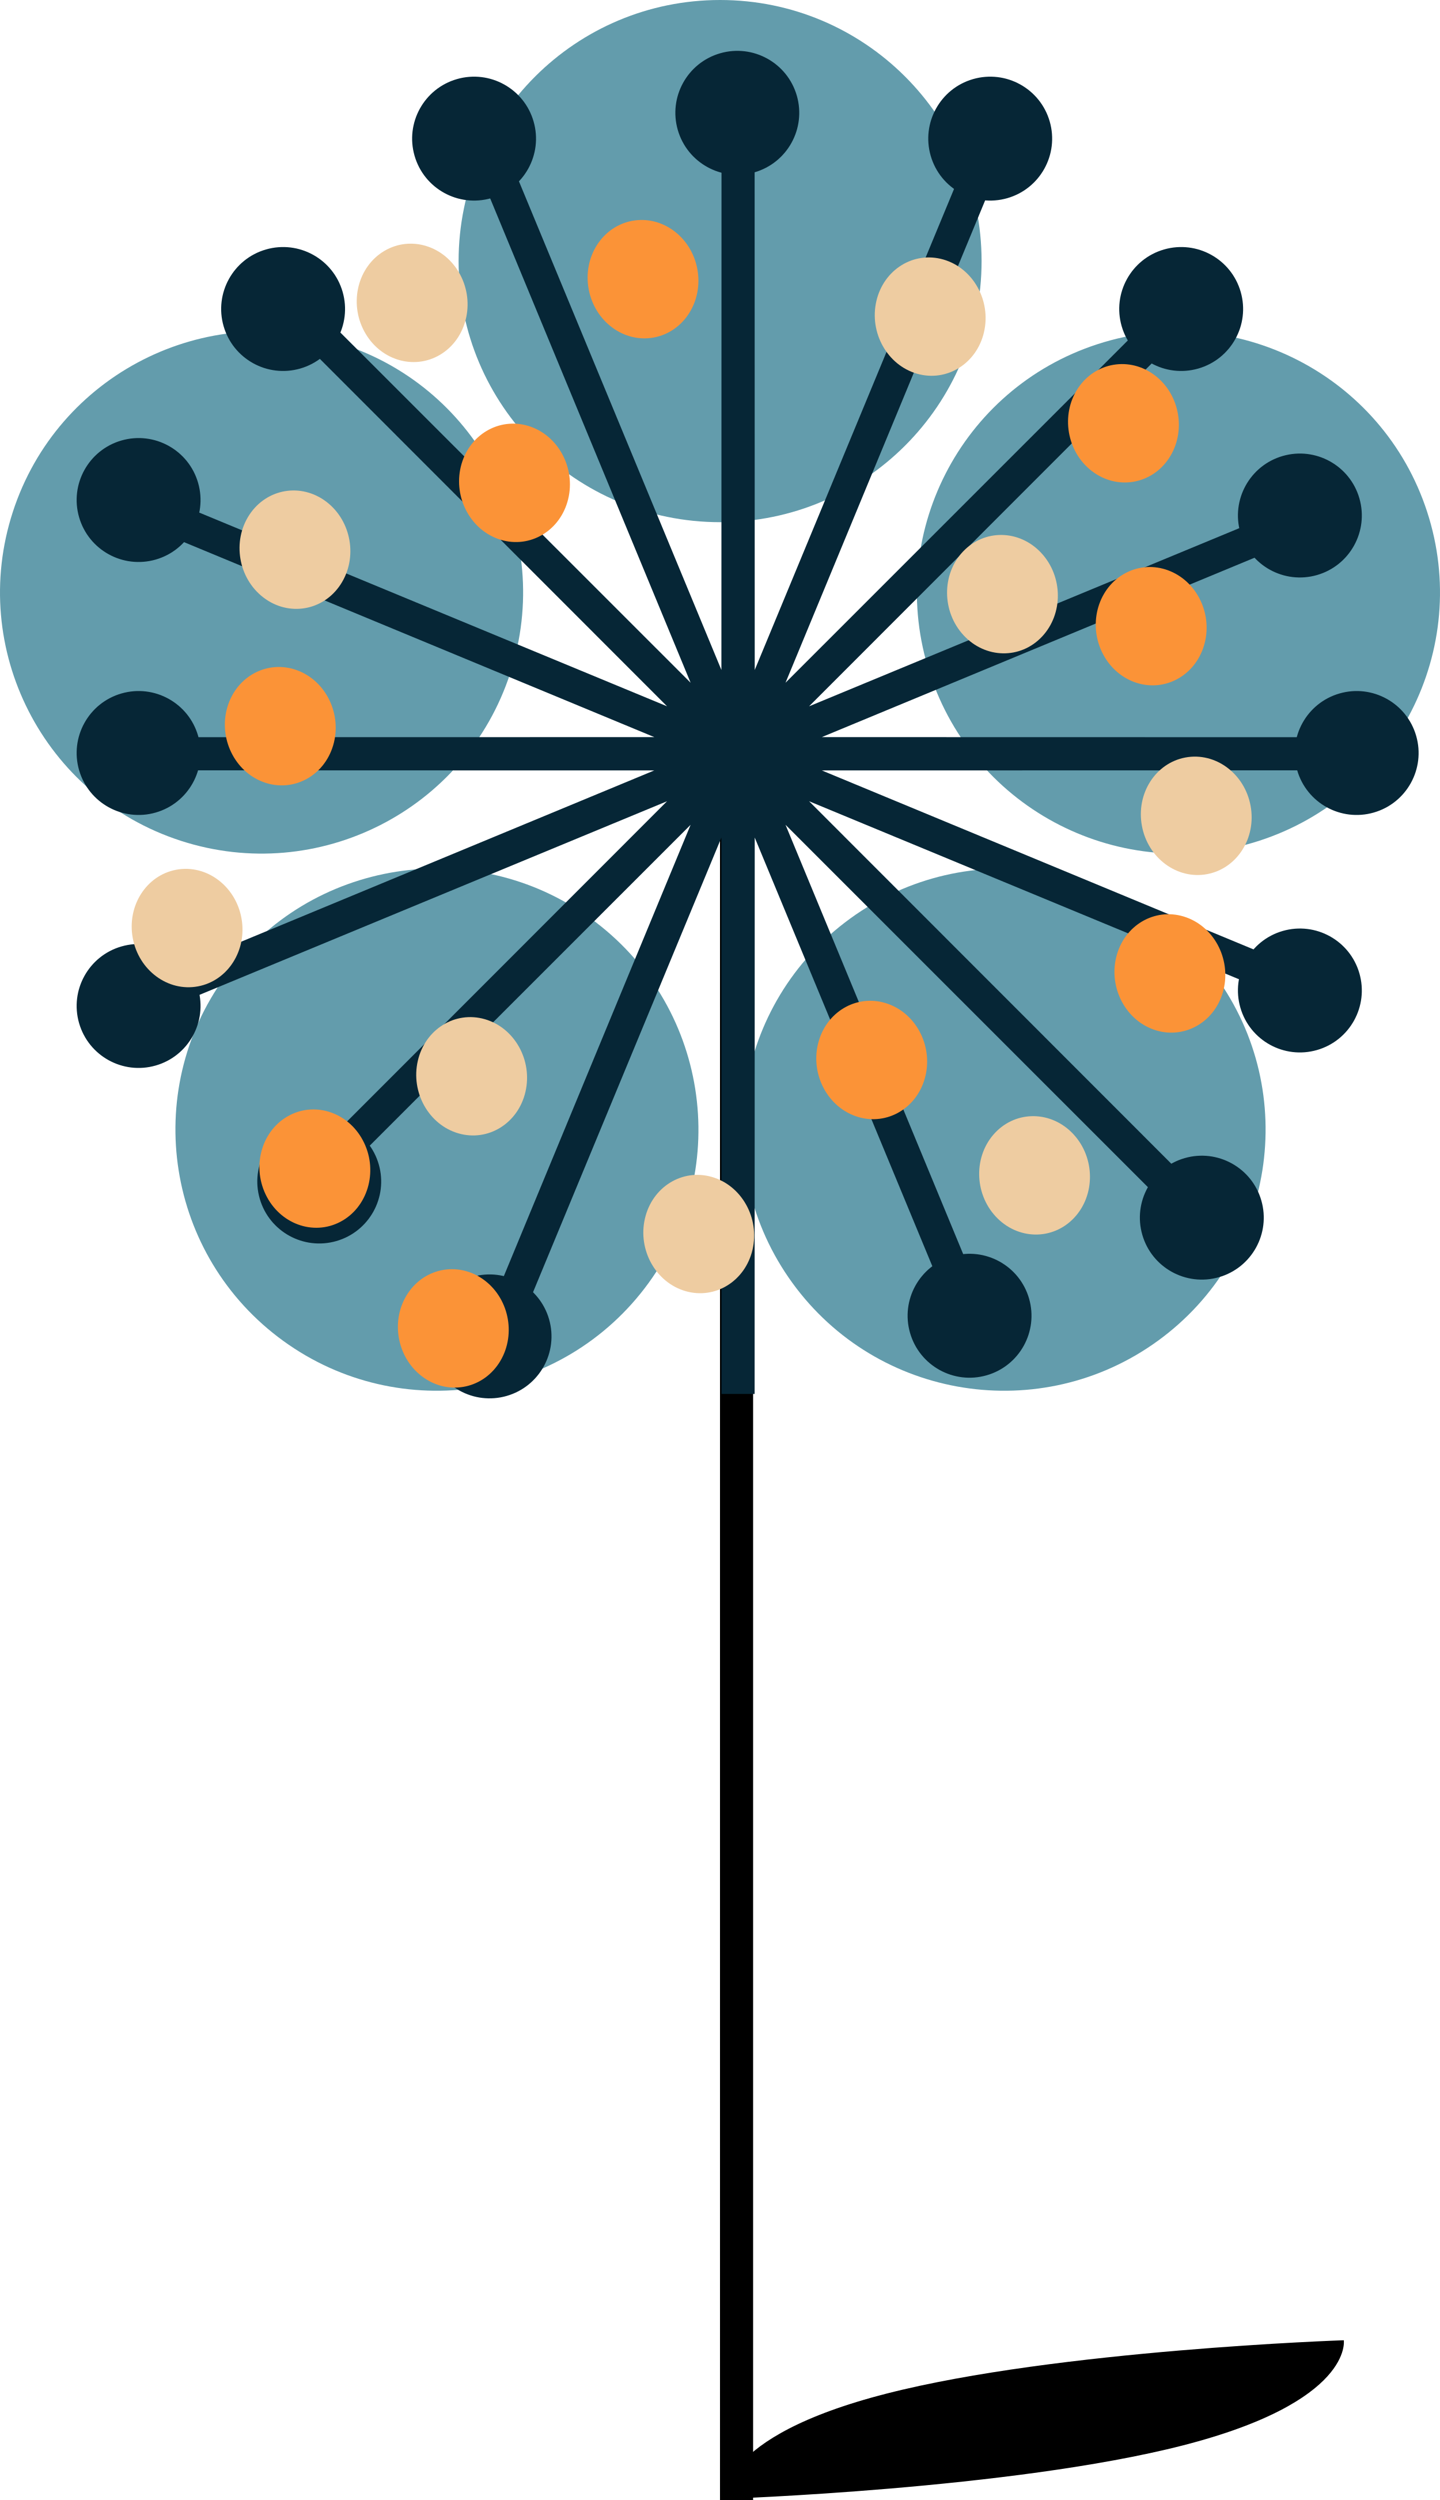 <svg width="174" height="302" viewBox="0 0 174 302" fill="none" xmlns="http://www.w3.org/2000/svg">
<path fill-rule="evenodd" clip-rule="evenodd" d="M87.011 0C104.461 0 118.608 14.121 118.608 31.54C118.608 48.959 104.461 63.079 87.011 63.079C69.56 63.079 55.414 48.959 55.414 31.54C55.414 14.121 69.56 0 87.011 0ZM34.224 161.974C20.107 151.736 16.977 132.012 27.234 117.919C37.491 103.827 57.251 100.703 71.369 110.942C85.487 121.18 88.616 140.904 78.359 154.997C68.102 169.089 48.342 172.213 34.224 161.974ZM146.89 117.919C157.147 132.012 154.018 151.736 139.9 161.974C125.782 172.213 106.022 169.089 95.765 154.997C85.508 140.904 88.637 121.18 102.755 110.942C116.873 100.703 136.633 103.827 146.89 117.919ZM1.555 61.821C6.948 45.255 24.773 36.189 41.37 41.571C57.966 46.954 67.049 64.748 61.656 81.314C56.264 97.88 38.438 106.946 21.841 101.563C5.245 96.18 -3.838 78.388 1.555 61.821ZM132.63 41.571C149.227 36.189 167.052 45.255 172.445 61.821C177.838 78.388 168.755 96.18 152.159 101.563C135.562 106.946 117.737 97.88 112.344 81.314C106.952 64.748 116.034 46.954 132.63 41.571Z" fill="#639CAC"/>
<rect x="87" y="302" width="206" height="4" transform="rotate(-90 87 302)" fill="black"/>
<circle cx="34.209" cy="37.327" r="7.484" transform="rotate(-106.062 34.209 37.327)" fill="#062636"/>
<circle cx="16.747" cy="60.402" r="7.484" transform="rotate(-106.062 16.747 60.402)" fill="#062636"/>
<circle cx="16.747" cy="90.961" r="7.484" transform="rotate(-106.062 16.747 90.961)" fill="#062636"/>
<circle cx="16.747" cy="121.52" r="7.484" transform="rotate(-106.062 16.747 121.52)" fill="#062636"/>
<circle cx="38.575" cy="142.725" r="7.484" transform="rotate(-106.062 38.575 142.725)" fill="#062636"/>
<circle cx="59.155" cy="161.434" r="7.484" transform="rotate(-106.062 59.155 161.434)" fill="#062636"/>
<circle cx="117.155" cy="158.94" r="7.484" transform="rotate(-106.062 117.155 158.94)" fill="#062636"/>
<circle cx="145.22" cy="147.09" r="7.484" transform="rotate(-106.062 145.22 147.09)" fill="#062636"/>
<circle cx="157.069" cy="119.649" r="7.484" transform="rotate(-106.062 157.069 119.649)" fill="#062636"/>
<circle cx="163.93" cy="90.961" r="7.484" transform="rotate(-106.062 163.93 90.961)" fill="#062636"/>
<circle cx="157.069" cy="62.273" r="7.484" transform="rotate(-106.062 157.069 62.273)" fill="#062636"/>
<circle cx="142.725" cy="37.327" r="7.484" transform="rotate(-106.062 142.725 37.327)" fill="#062636"/>
<circle cx="119.65" cy="16.746" r="7.484" transform="rotate(-106.062 119.65 16.746)" fill="#062636"/>
<circle cx="89.091" cy="13.628" r="7.484" transform="rotate(-106.062 89.091 13.628)" fill="#062636"/>
<circle cx="57.284" cy="16.746" r="7.484" transform="rotate(-106.062 57.284 16.746)" fill="#062636"/>
<path d="M89.183 13.721L89.198 90.978L118.778 19.607L89.226 90.99L143.866 36.371L89.247 91.011L160.63 61.46L89.259 91.039L166.517 91.054L89.259 91.069L160.63 120.648L89.247 91.097L143.866 145.737L89.226 91.118L118.778 162.501L89.198 91.13L89.183 168.387L89.168 91.13L59.589 162.501L89.14 91.118L34.5 145.737L89.119 91.097L17.736 120.648L89.107 91.069L11.85 91.054L89.107 91.039L17.736 61.46L89.119 91.011L34.5 36.371L89.14 90.99L59.589 19.607L89.168 90.978L89.183 13.721Z" fill="#F0C3D2" stroke="#062636" stroke-width="4"/>
<path d="M162.375 282.697C162.375 282.697 163.559 290.111 142.922 295.402C122.285 300.692 87.64 301.855 87.64 301.855C87.64 301.855 86.455 294.44 107.092 289.15C127.73 283.859 162.375 282.697 162.375 282.697Z" fill="black"/>
<ellipse cx="144.546" cy="98.549" rx="6.677" ry="7.166" transform="rotate(-10.505 144.546 98.549)" fill="#EECCA1"/>
<ellipse cx="77.698" cy="33.723" rx="6.677" ry="7.166" transform="rotate(-10.505 77.698 33.723)" fill="#FB9337"/>
<ellipse cx="22.607" cy="112.107" rx="6.677" ry="7.166" transform="rotate(-10.505 22.607 112.107)" fill="#EECCA1"/>
<ellipse cx="6.836" cy="7.015" rx="6.836" ry="7.015" transform="matrix(0.687 -0.727 0.68 0.733 115.543 141.808)" fill="#EECCA1"/>
<ellipse cx="6.836" cy="7.015" rx="6.836" ry="7.015" transform="matrix(0.687 -0.727 0.68 0.733 111.664 71.6)" fill="#EECCA1"/>
<ellipse cx="6.934" cy="6.918" rx="6.934" ry="6.918" transform="matrix(-0.794 -0.608 0.551 -0.835 137.444 61.124)" fill="#FB9337"/>
<ellipse cx="6.73" cy="7.116" rx="6.73" ry="7.116" transform="matrix(-0.861 0.509 -0.472 -0.882 58.955 39.437)" fill="#EECCA1"/>
<ellipse cx="6.767" cy="7.081" rx="6.767" ry="7.081" transform="matrix(-0.961 -0.277 0.225 -0.974 117.307 47.017)" fill="#EECCA1"/>
<ellipse cx="6.767" cy="7.081" rx="6.767" ry="7.081" transform="matrix(-0.961 -0.277 0.225 -0.974 89.341 157.841)" fill="#EECCA1"/>
<ellipse cx="6.767" cy="7.081" rx="6.767" ry="7.081" transform="matrix(-0.961 -0.277 0.225 -0.974 61.9 138.784)" fill="#EECCA1"/>
<ellipse cx="7.13" cy="6.716" rx="7.13" ry="6.716" transform="matrix(-0.431 -0.902 0.886 -0.464 136.224 85.189)" fill="#FB9337"/>
<ellipse cx="7.13" cy="6.716" rx="7.13" ry="6.716" transform="matrix(-0.431 -0.902 0.886 -0.464 35.168 150.712)" fill="#FB9337"/>
<ellipse cx="7.057" cy="6.793" rx="7.057" ry="6.793" transform="matrix(0.283 -0.959 0.941 0.34 132.971 122.047)" fill="#FB9337"/>
<ellipse cx="7.057" cy="6.793" rx="7.057" ry="6.793" transform="matrix(0.283 -0.959 0.941 0.34 96.942 132.502)" fill="#FB9337"/>
<ellipse cx="7.057" cy="6.793" rx="7.057" ry="6.793" transform="matrix(0.283 -0.959 0.941 0.34 53.779 62.785)" fill="#FB9337"/>
<ellipse cx="7.057" cy="6.793" rx="7.057" ry="6.793" transform="matrix(0.283 -0.959 0.941 0.34 25.478 92.179)" fill="#FB9337"/>
<ellipse cx="6.934" cy="6.918" rx="6.934" ry="6.918" transform="matrix(-0.794 -0.608 0.551 -0.835 56.469 170.459)" fill="#FB9337"/>
<ellipse cx="6.918" cy="6.934" rx="6.918" ry="6.934" transform="matrix(0.551 -0.835 0.794 0.608 26.322 67.96)" fill="#EECCA1"/>
</svg>
